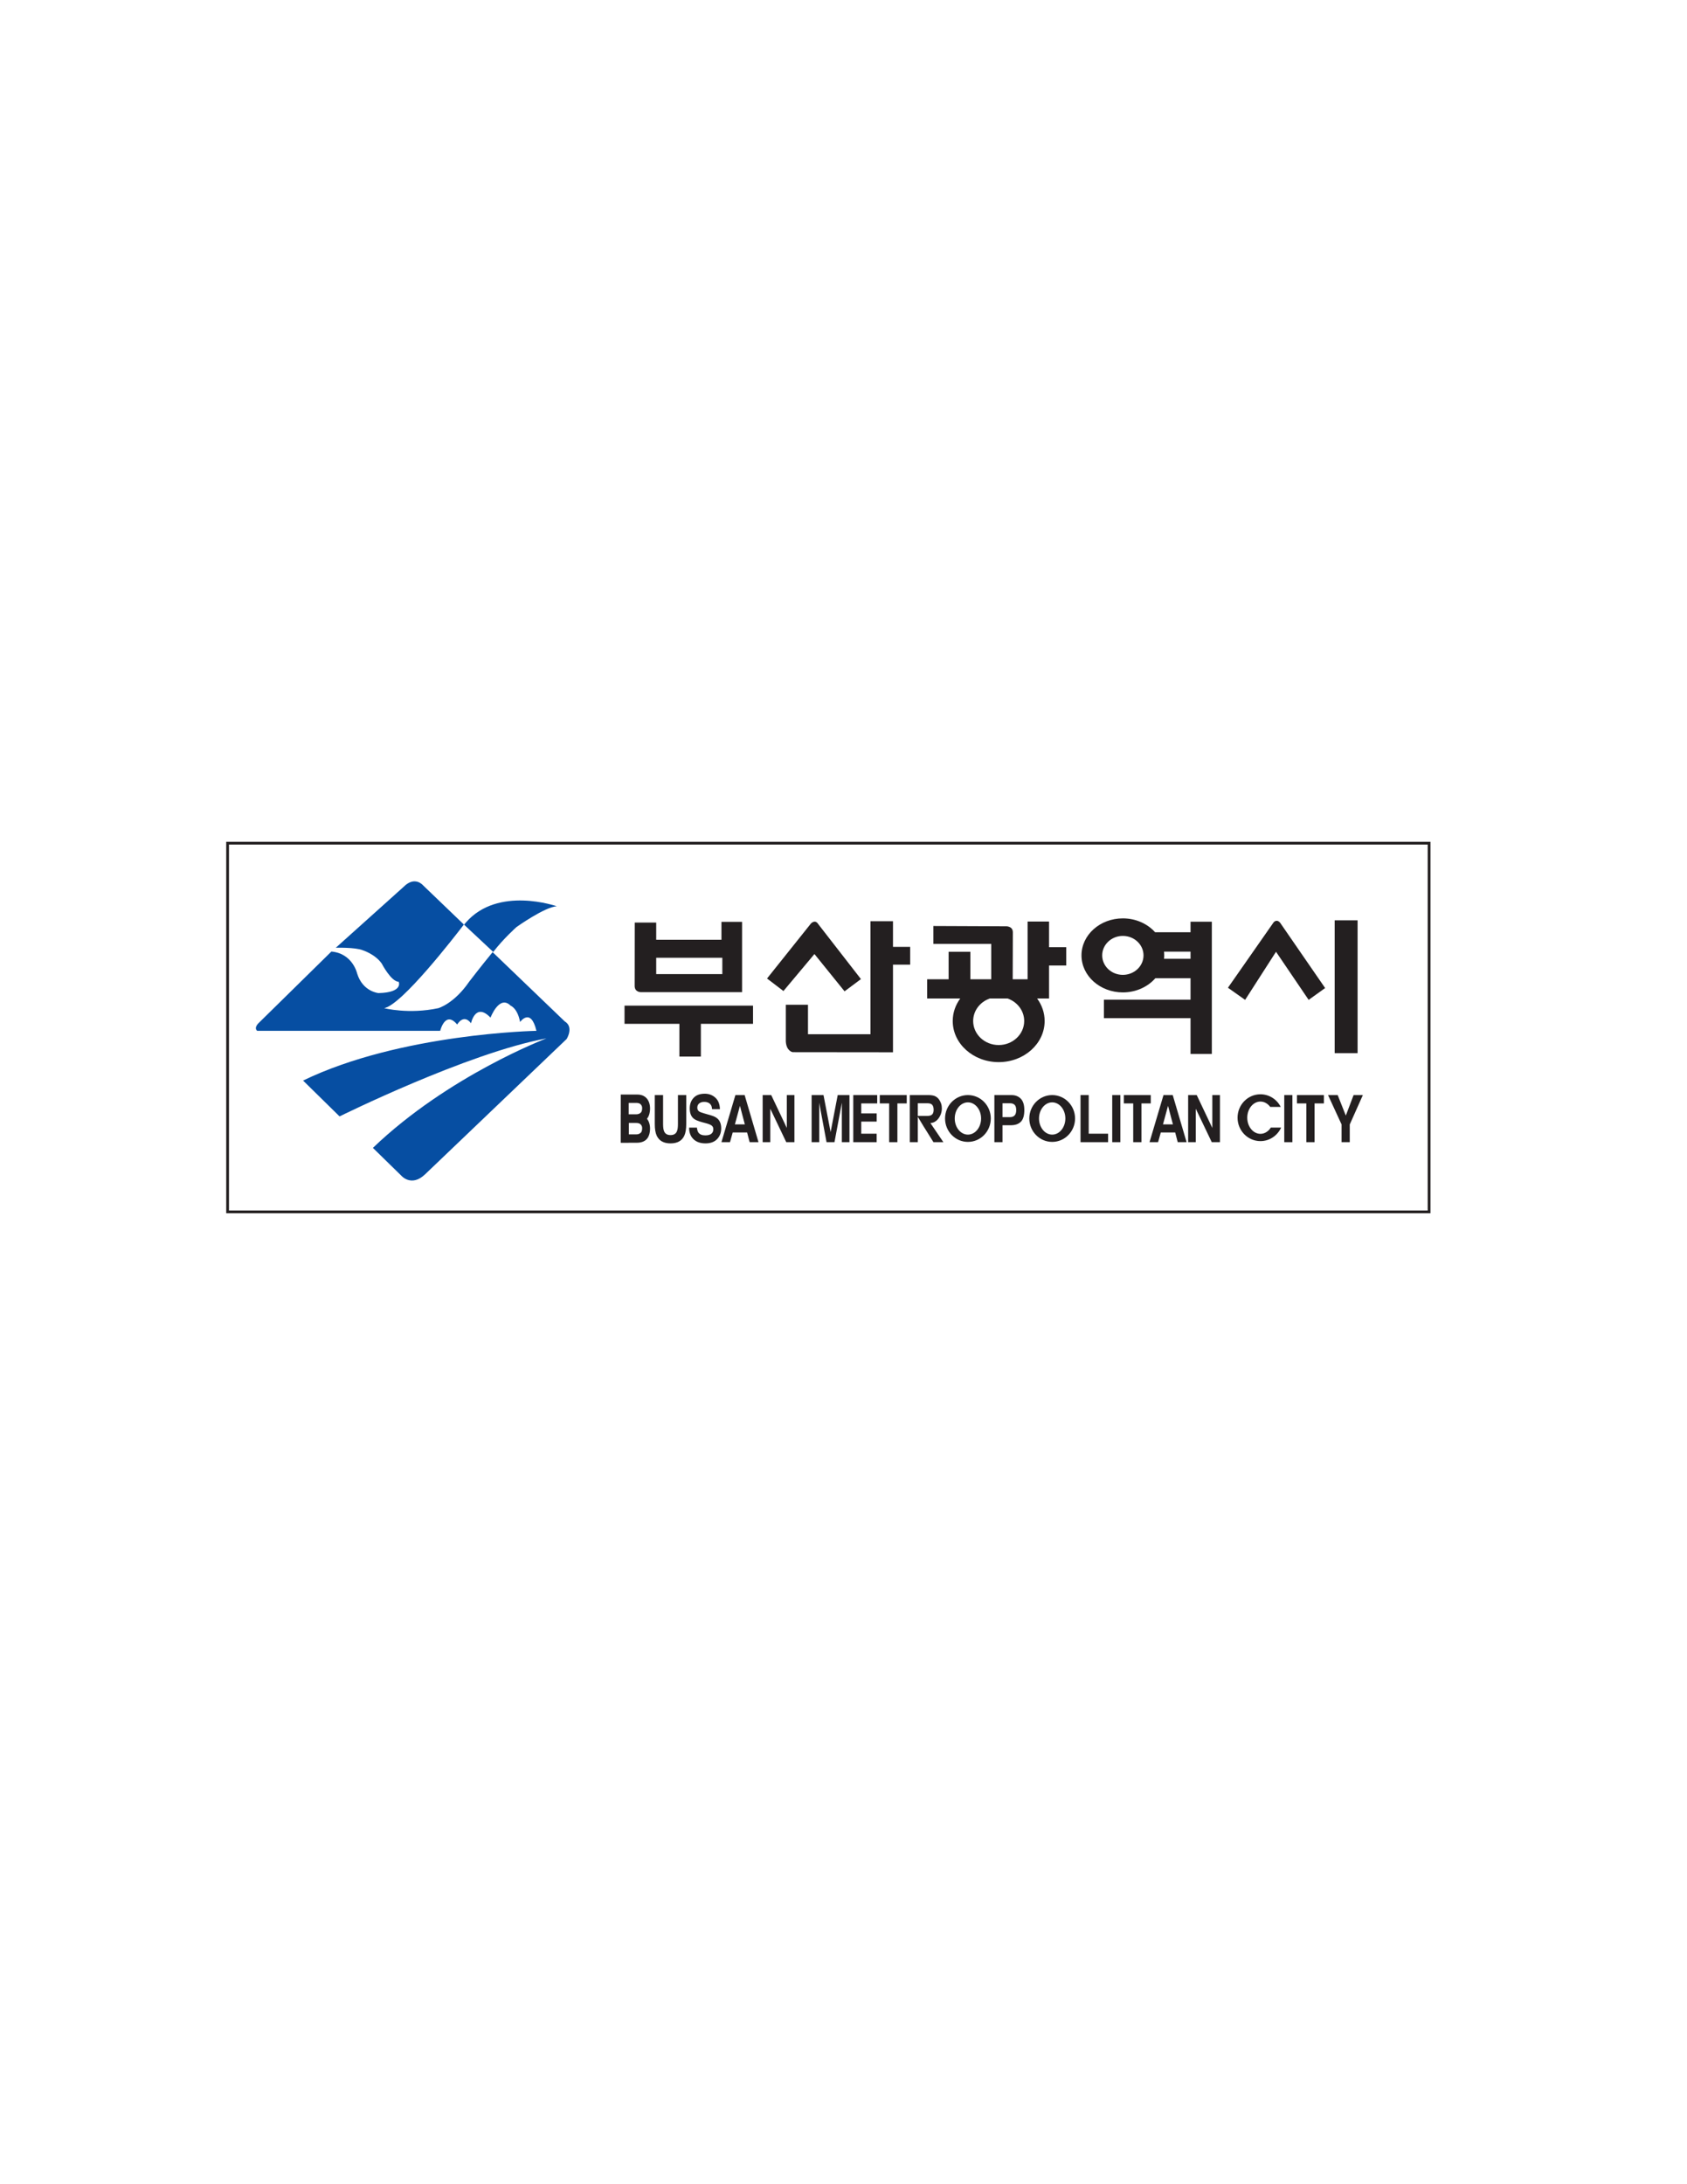<?xml version="1.0" encoding="UTF-8"?>
<svg xmlns="http://www.w3.org/2000/svg" xmlns:xlink="http://www.w3.org/1999/xlink" width="612pt" height="792pt" viewBox="0 0 612 792" version="1.1">
<g id="surface1">
<path style=" stroke:none;fill-rule:nonzero;fill:rgb(13.699%,12.199%,12.5%);fill-opacity:1;" d="M 431.898 334.215 L 431.898 338.043 L 419.051 338.043 C 416.301 334.977 412.078 333.004 407.34 333.004 C 399.055 333.004 392.336 339.016 392.336 346.426 C 392.336 353.84 399.055 359.848 407.34 359.848 C 412.137 359.848 416.395 357.828 419.141 354.699 L 431.898 354.699 L 431.898 362.484 L 400.473 362.484 L 400.473 369.191 L 431.898 369.191 L 431.898 382.172 L 439.621 382.172 L 439.621 334.215 Z M 407.34 353.488 C 403.199 353.488 399.848 350.324 399.848 346.426 C 399.848 342.527 403.199 339.367 407.34 339.367 C 411.48 339.367 414.836 342.527 414.836 346.426 C 414.836 350.324 411.48 353.488 407.34 353.488 Z M 422.273 347.672 C 422.316 347.262 422.348 346.848 422.348 346.426 C 422.348 345.969 422.316 345.52 422.27 345.074 L 431.898 345.074 L 431.898 347.672 L 422.273 347.672 "/>
<path style=" stroke:none;fill-rule:nonzero;fill:rgb(13.699%,12.199%,12.5%);fill-opacity:1;" d="M 380.57 343.449 L 380.57 334.148 L 372.785 334.148 L 372.785 355.082 L 367.383 355.082 L 367.434 337.992 C 367.379 335.664 364.781 335.883 364.781 335.883 L 338.609 335.773 L 338.609 342.262 L 359.594 342.262 L 359.594 355.082 L 352.02 355.082 L 352.02 345.117 L 344.133 345.117 L 344.133 355.082 L 336.344 355.082 L 336.344 362.055 L 348.355 362.055 C 346.633 364.402 345.625 367.203 345.625 370.223 C 345.625 378.457 353.09 385.133 362.297 385.133 C 371.504 385.133 378.969 378.457 378.969 370.223 C 378.969 367.203 377.961 364.402 376.234 362.055 L 380.57 362.055 L 380.57 350.102 L 386.805 350.102 L 386.805 343.449 Z M 362.297 378.938 C 357.188 378.938 353.039 375.035 353.039 370.223 C 353.039 366.473 355.555 363.285 359.078 362.055 L 365.516 362.055 C 369.035 363.285 371.551 366.473 371.551 370.223 C 371.551 375.035 367.406 378.938 362.297 378.938 "/>
<path style=" stroke:none;fill-rule:nonzero;fill:rgb(13.699%,12.199%,12.5%);fill-opacity:1;" d="M 261.727 334.258 L 261.727 340.758 L 238.055 340.758 L 238.055 334.527 L 230.27 334.527 L 230.242 357.512 C 230.242 359.781 232.449 359.758 232.449 359.758 L 269.203 359.758 L 269.203 334.258 Z M 262.039 353.215 L 238.055 353.215 L 238.055 347.297 L 262.039 347.297 L 262.039 353.215 "/>
<path style=" stroke:none;fill-rule:nonzero;fill:rgb(13.699%,12.199%,12.5%);fill-opacity:1;" d="M 237.539 407.578 L 237.539 397.082 L 240.551 397.082 L 240.551 407.578 C 240.551 408.754 240.668 409.609 240.898 410.148 C 241.258 411.105 242.043 411.586 243.246 411.586 C 244.449 411.586 245.23 411.105 245.59 410.148 C 245.82 409.609 245.938 408.754 245.938 407.578 L 245.938 397.082 L 248.949 397.082 L 248.949 407.578 C 248.949 409.395 248.715 410.805 248.246 411.816 C 247.375 413.668 245.711 414.598 243.246 414.598 C 240.789 414.598 239.121 413.668 238.242 411.816 C 237.773 410.805 237.539 409.395 237.539 407.578 "/>
<path style=" stroke:none;fill-rule:nonzero;fill:rgb(13.699%,12.199%,12.5%);fill-opacity:1;" d="M 249.988 408.887 L 252.82 408.887 C 252.906 409.664 253.086 410.25 253.348 410.637 C 253.828 411.336 254.656 411.688 255.824 411.688 C 256.523 411.688 257.094 411.598 257.527 411.41 C 258.355 411.059 258.77 410.395 258.77 409.43 C 258.77 408.867 258.566 408.43 258.156 408.121 C 257.742 407.82 257.098 407.555 256.219 407.32 L 254.715 406.918 C 253.238 406.516 252.219 406.078 251.652 405.609 C 250.695 404.82 250.219 403.59 250.219 401.91 C 250.219 400.383 250.68 399.113 251.605 398.102 C 252.531 397.09 253.887 396.586 255.68 396.586 C 257.176 396.586 258.453 397.062 259.508 398.016 C 260.562 398.969 261.117 400.355 261.172 402.168 L 258.316 402.168 C 258.266 401.141 257.895 400.41 257.203 399.977 C 256.738 399.691 256.164 399.551 255.477 399.551 C 254.715 399.551 254.102 399.734 253.648 400.105 C 253.191 400.477 252.965 400.992 252.965 401.656 C 252.965 402.27 253.188 402.723 253.637 403.023 C 253.926 403.227 254.543 403.461 255.488 403.73 L 257.934 404.438 C 259.004 404.746 259.816 405.16 260.359 405.68 C 261.207 406.48 261.633 407.645 261.633 409.164 C 261.633 410.723 261.137 412.02 260.145 413.051 C 259.152 414.082 257.75 414.598 255.941 414.598 C 254.09 414.598 252.637 414.09 251.578 413.074 C 250.516 412.059 249.988 410.66 249.988 408.887 "/>
<path style=" stroke:none;fill-rule:nonzero;fill:rgb(13.699%,12.199%,12.5%);fill-opacity:1;" d="M 270.137 397.082 L 266.785 397.082 L 261.719 414.156 L 264.82 414.156 L 265.805 410.645 L 271.031 410.645 L 271.949 414.156 L 275.164 414.156 Z M 266.602 407.703 L 268.434 400.984 L 270.203 407.703 Z M 266.602 407.703 "/>
<path style=" stroke:none;fill-rule:nonzero;fill:rgb(13.699%,12.199%,12.5%);fill-opacity:1;" d="M 276.672 414.156 L 276.672 397.082 L 279.781 397.082 L 285.438 409.004 L 285.438 397.082 L 288.199 397.082 L 288.199 414.156 L 285.234 414.156 L 279.438 402.027 L 279.438 414.156 L 276.672 414.156 "/>
<path style=" stroke:none;fill-rule:nonzero;fill:rgb(13.699%,12.199%,12.5%);fill-opacity:1;" d="M 301.328 410.508 L 303.895 397.082 L 308.156 397.082 L 308.156 414.156 L 305.395 414.156 L 305.395 402.605 C 305.395 402.277 305.395 401.812 305.402 401.211 C 305.41 400.613 305.41 400.152 305.41 399.828 L 302.727 414.156 L 299.848 414.156 L 297.176 399.828 C 297.176 400.152 297.18 400.613 297.188 401.211 C 297.195 401.812 297.199 402.277 297.199 402.605 L 297.199 414.156 L 294.434 414.156 L 294.434 397.082 L 298.746 397.082 L 301.328 410.508 "/>
<path style=" stroke:none;fill-rule:nonzero;fill:rgb(13.699%,12.199%,12.5%);fill-opacity:1;" d="M 318.223 397.082 L 318.223 400.105 L 312.441 400.105 L 312.441 403.73 L 318.039 403.73 L 318.039 406.695 L 312.441 406.695 L 312.441 411.086 L 318.027 411.086 L 318.027 414.156 L 309.543 414.156 L 309.543 397.082 L 318.223 397.082 "/>
<path style=" stroke:none;fill-rule:nonzero;fill:rgb(13.699%,12.199%,12.5%);fill-opacity:1;" d="M 319.16 397.082 L 328.934 397.082 L 328.934 400.105 L 325.551 400.105 L 325.551 414.156 L 322.562 414.156 L 322.562 400.105 L 319.16 400.105 L 319.16 397.082 "/>
<path style=" stroke:none;fill-rule:nonzero;fill:rgb(13.699%,12.199%,12.5%);fill-opacity:1;" d="M 337.527 407.227 C 339.746 407.117 340.828 405.121 341.172 404.34 C 341.512 403.555 341.68 402.762 341.68 401.949 C 341.68 401.277 341.594 400.68 341.41 400.152 C 341.23 399.629 340.984 399.148 340.68 398.715 C 340.309 398.191 339.852 397.793 339.312 397.523 C 338.777 397.254 338.016 397.105 337.02 397.082 L 330.055 397.082 L 330.055 414.156 L 332.953 414.156 L 332.953 404.953 L 335.051 408.426 L 338.637 414.156 L 342.23 414.156 Z M 332.953 404.637 L 332.953 400.051 L 336.402 400.051 C 337.043 400.051 337.523 400.148 337.848 400.352 C 338.422 400.703 338.703 401.398 338.703 402.438 C 338.703 403.391 338.406 404.031 337.816 404.355 C 337.48 404.543 336.98 404.637 336.312 404.637 L 332.953 404.637 "/>
<path style=" stroke:none;fill-rule:nonzero;fill:rgb(13.699%,12.199%,12.5%);fill-opacity:1;" d="M 368.074 404.461 C 367.688 404.871 367.145 405.074 366.441 405.074 L 363.68 405.074 L 363.68 400.051 L 366.441 400.051 C 367.145 400.051 367.688 400.238 368.074 400.613 C 368.465 400.992 368.66 401.629 368.66 402.516 C 368.66 403.402 368.465 404.051 368.074 404.461 Z M 370.324 398.402 C 369.48 397.523 368.344 397.082 366.918 397.082 L 360.734 397.082 L 360.734 414.156 L 363.68 414.156 L 363.68 408.016 L 366.695 408.016 C 368.27 408.016 369.48 407.602 370.324 406.766 C 371.176 405.934 371.598 404.508 371.598 402.492 C 371.598 400.648 371.176 399.281 370.324 398.402 "/>
<path style=" stroke:none;fill-rule:nonzero;fill:rgb(13.699%,12.199%,12.5%);fill-opacity:1;" d="M 391.988 414.156 L 391.988 397.082 L 394.957 397.082 L 394.957 411.086 L 401.988 411.086 L 401.988 414.156 L 391.988 414.156 "/>
<path style=" stroke:none;fill-rule:nonzero;fill:rgb(13.699%,12.199%,12.5%);fill-opacity:1;" d="M 403.488 397.082 L 403.488 414.156 L 406.438 414.156 L 406.438 397.082 L 403.488 397.082 "/>
<path style=" stroke:none;fill-rule:nonzero;fill:rgb(13.699%,12.199%,12.5%);fill-opacity:1;" d="M 407.699 397.082 L 417.469 397.082 L 417.469 400.105 L 414.09 400.105 L 414.09 414.156 L 411.102 414.156 L 411.102 400.105 L 407.699 400.105 L 407.699 397.082 "/>
<path style=" stroke:none;fill-rule:nonzero;fill:rgb(13.699%,12.199%,12.5%);fill-opacity:1;" d="M 425.438 397.082 L 422.086 397.082 L 417.02 414.156 L 420.121 414.156 L 421.105 410.645 L 426.332 410.645 L 427.246 414.156 L 430.465 414.156 Z M 421.902 407.703 L 423.73 400.984 L 425.504 407.703 Z M 421.902 407.703 "/>
<path style=" stroke:none;fill-rule:nonzero;fill:rgb(13.699%,12.199%,12.5%);fill-opacity:1;" d="M 433.793 414.156 L 433.793 402.027 L 439.594 414.156 L 442.559 414.156 L 442.559 397.082 L 439.797 397.082 L 439.797 409.004 L 434.141 397.082 L 431.027 397.082 L 431.027 414.156 L 433.793 414.156 "/>
<path style=" stroke:none;fill-rule:nonzero;fill:rgb(13.699%,12.199%,12.5%);fill-opacity:1;" d="M 468.848 397.082 L 468.848 414.156 L 465.898 414.156 L 465.898 397.082 L 468.848 397.082 "/>
<path style=" stroke:none;fill-rule:nonzero;fill:rgb(13.699%,12.199%,12.5%);fill-opacity:1;" d="M 470.504 397.082 L 480.27 397.082 L 480.27 400.105 L 476.891 400.105 L 476.891 414.156 L 473.902 414.156 L 473.902 400.105 L 470.504 400.105 L 470.504 397.082 "/>
<path style=" stroke:none;fill-rule:nonzero;fill:rgb(13.699%,12.199%,12.5%);fill-opacity:1;" d="M 488.227 404.52 L 491.047 397.082 L 494.41 397.082 L 489.656 407.738 L 489.656 414.156 L 486.691 414.156 L 486.691 407.738 L 481.781 397.082 L 485.277 397.082 L 488.227 404.52 "/>
<path style=" stroke:none;fill-rule:nonzero;fill:rgb(13.699%,12.199%,12.5%);fill-opacity:1;" d="M 381.707 397.078 C 377.121 397.078 373.406 400.883 373.406 405.566 C 373.406 410.258 377.121 414.059 381.707 414.059 C 386.285 414.059 390.004 410.258 390.004 405.566 C 390.004 400.883 386.285 397.078 381.707 397.078 Z M 381.707 411.418 C 379.066 411.418 376.926 408.801 376.926 405.566 C 376.926 402.336 379.066 399.719 381.707 399.719 C 384.348 399.719 386.484 402.336 386.484 405.566 C 386.484 408.801 384.348 411.418 381.707 411.418 "/>
<path style=" stroke:none;fill-rule:nonzero;fill:rgb(13.699%,12.199%,12.5%);fill-opacity:1;" d="M 351.133 397.078 C 346.555 397.078 342.84 400.883 342.84 405.566 C 342.84 410.258 346.555 414.059 351.133 414.059 C 355.719 414.059 359.434 410.258 359.434 405.566 C 359.434 400.883 355.719 397.078 351.133 397.078 Z M 351.133 411.418 C 348.492 411.418 346.355 408.801 346.355 405.566 C 346.355 402.336 348.492 399.719 351.133 399.719 C 353.773 399.719 355.914 402.336 355.914 405.566 C 355.914 408.801 353.773 411.418 351.133 411.418 "/>
<path style=" stroke:none;fill-rule:nonzero;fill:rgb(13.699%,12.199%,12.5%);fill-opacity:1;" d="M 457.254 411.133 C 454.613 411.133 452.473 408.512 452.473 405.281 C 452.473 402.051 454.613 399.43 457.254 399.43 C 458.66 399.43 459.926 400.18 460.801 401.367 L 464.609 401.367 C 463.23 398.648 460.453 396.793 457.254 396.793 C 452.672 396.793 448.953 400.594 448.953 405.281 C 448.953 409.969 452.672 413.77 457.254 413.77 C 460.578 413.77 463.441 411.762 464.766 408.867 L 461.023 408.867 C 460.148 410.242 458.785 411.133 457.254 411.133 "/>
<path style=" stroke:none;fill-rule:nonzero;fill:rgb(13.699%,12.199%,12.5%);fill-opacity:1;" d="M 273.18 364.648 L 226.562 364.648 L 226.562 371.246 L 246.465 371.246 L 246.465 383.117 L 254.254 383.117 L 254.254 371.246 L 273.18 371.246 L 273.18 364.648 "/>
<path style=" stroke:none;fill-rule:nonzero;fill:rgb(13.699%,12.199%,12.5%);fill-opacity:1;" d="M 330.188 343.344 L 323.953 343.344 L 323.953 334.043 L 315.789 334.043 L 315.789 375.02 L 293.117 375.02 L 293.117 364.324 L 285.074 364.324 L 285.074 377.629 C 285.289 381.195 287.562 381.52 287.562 381.52 L 323.953 381.559 L 323.953 349.789 L 330.188 349.789 L 330.188 343.344 "/>
<path style=" stroke:none;fill-rule:nonzero;fill:rgb(13.699%,12.199%,12.5%);fill-opacity:1;" d="M 492.496 381.871 L 492.496 333.719 L 484.184 333.719 L 484.184 381.871 L 492.496 381.871 "/>
<path style=" stroke:none;fill-rule:nonzero;fill:rgb(13.699%,12.199%,12.5%);fill-opacity:1;" d="M 278.262 354.809 L 294.16 334.906 C 294.16 334.906 295.672 333.176 296.863 335.125 L 312.328 355.023 L 306.383 359.457 L 295.457 345.938 L 284.211 359.352 L 278.262 354.809 "/>
<path style=" stroke:none;fill-rule:nonzero;fill:rgb(13.699%,12.199%,12.5%);fill-opacity:1;" d="M 445.465 358.16 L 462.012 334.477 C 462.012 334.477 463.094 333.07 464.391 334.586 L 480.723 358.27 L 474.742 362.559 L 462.906 345.117 L 451.695 362.559 L 445.465 358.16 "/>
<path style=" stroke:none;fill-rule:nonzero;fill:rgb(2.699%,30.6%,63.499%);fill-opacity:1;" d="M 204.871 370.363 L 178.711 345.25 C 174.398 350.492 170.188 355.988 170.188 355.988 C 164.711 363.977 159.008 365.57 159.008 365.57 C 148.285 367.855 139.383 365.57 139.383 365.57 C 145.812 364.328 164.855 339.73 168.285 335.242 L 153.531 321.078 C 153.531 321.078 150.566 317.43 146.461 321.535 L 121.816 343.664 C 121.816 343.664 128.887 343.438 131.625 344.578 C 131.625 344.578 136.039 345.949 138.473 349.371 C 138.473 349.371 141.895 355.988 144.633 355.988 C 144.633 355.988 146.461 359.867 137.328 360.098 C 137.328 360.098 131.625 359.641 129.57 353.023 C 129.57 353.023 127.977 345.719 120.219 345.035 L 93.977 370.82 C 93.977 370.82 91.926 372.57 93.293 373.785 L 159.691 373.785 C 159.691 373.785 161.516 366.258 165.852 371.504 C 165.852 371.504 168.133 367.398 170.871 371.047 C 170.871 371.047 172.469 363.289 177.945 368.996 C 177.945 368.996 181.141 360.551 185.246 364.66 C 185.246 364.66 187.758 365.57 188.672 370.59 C 188.672 370.59 192.547 365.113 194.602 373.785 C 194.602 373.785 145.316 374.699 109.949 391.812 L 123.184 404.816 C 123.184 404.816 169.73 381.773 198.254 376.523 C 198.254 376.523 162.656 389.984 135.277 416.227 L 145.547 426.266 C 145.547 426.266 149.195 430.602 154.215 425.809 L 205.555 376.754 C 205.555 376.754 208.293 372.414 204.871 370.363 "/>
<path style=" stroke:none;fill-rule:nonzero;fill:rgb(2.699%,30.6%,63.499%);fill-opacity:1;" d="M 168.98 334.551 C 180.617 321.086 201.98 328.617 201.98 328.617 C 197.645 328.848 187.379 336.145 187.379 336.145 C 187.379 336.145 182.586 340.395 178.934 345.188 L 168.352 335.289 L 168.98 334.551 "/>
<path style=" stroke:none;fill-rule:nonzero;fill:rgb(13.699%,12.199%,12.5%);fill-opacity:1;" d="M 234.57 398.234 C 233.742 397.34 232.633 396.891 231.238 396.891 L 225.195 396.891 L 225.195 414.297 L 228.074 414.297 L 228.074 407.086 L 231.023 407.086 C 232.559 407.086 233.742 406.66 234.57 405.809 C 235.398 404.961 235.805 403.535 235.824 402.023 C 235.848 400.555 235.398 399.133 234.57 398.234 Z M 232.402 403.496 C 231.98 403.867 231.461 404.055 230.777 404.055 L 228.074 404.055 L 228.074 399.914 L 230.777 399.914 C 231.461 399.914 232.023 400.035 232.402 400.422 C 232.781 400.809 232.953 401.254 232.953 401.738 C 232.953 402.227 232.938 403.027 232.402 403.496 "/>
<path style=" stroke:none;fill-rule:nonzero;fill:rgb(13.699%,12.199%,12.5%);fill-opacity:1;" d="M 234.57 405.516 C 233.742 404.617 232.633 404.172 231.238 404.172 L 225.195 404.172 L 225.195 414.344 L 228.074 414.344 L 228.074 414.363 L 231.023 414.363 C 232.559 414.363 233.742 413.938 234.57 413.09 C 235.398 412.238 235.805 410.816 235.824 409.301 C 235.848 407.836 235.398 406.414 234.57 405.516 Z M 232.402 410.773 C 231.98 411.148 231.461 411.336 230.777 411.336 L 228.074 411.336 L 228.074 407.191 L 230.777 407.191 C 231.461 407.191 232.023 407.316 232.402 407.703 C 232.781 408.09 232.953 408.531 232.953 409.02 C 232.953 409.508 232.938 410.309 232.402 410.773 "/>
<path style="fill:none;stroke-width:10;stroke-linecap:butt;stroke-linejoin:miter;stroke:rgb(13.699%,12.199%,12.5%);stroke-opacity:1;stroke-miterlimit:4;" d="M 5184.336 3525.664 L 825.664 3525.664 L 825.664 4862.617 L 5184.336 4862.617 Z M 5184.336 3525.664 " transform="matrix(0.1,0,0,-0.1,0,792)"/>
</g>
</svg>
